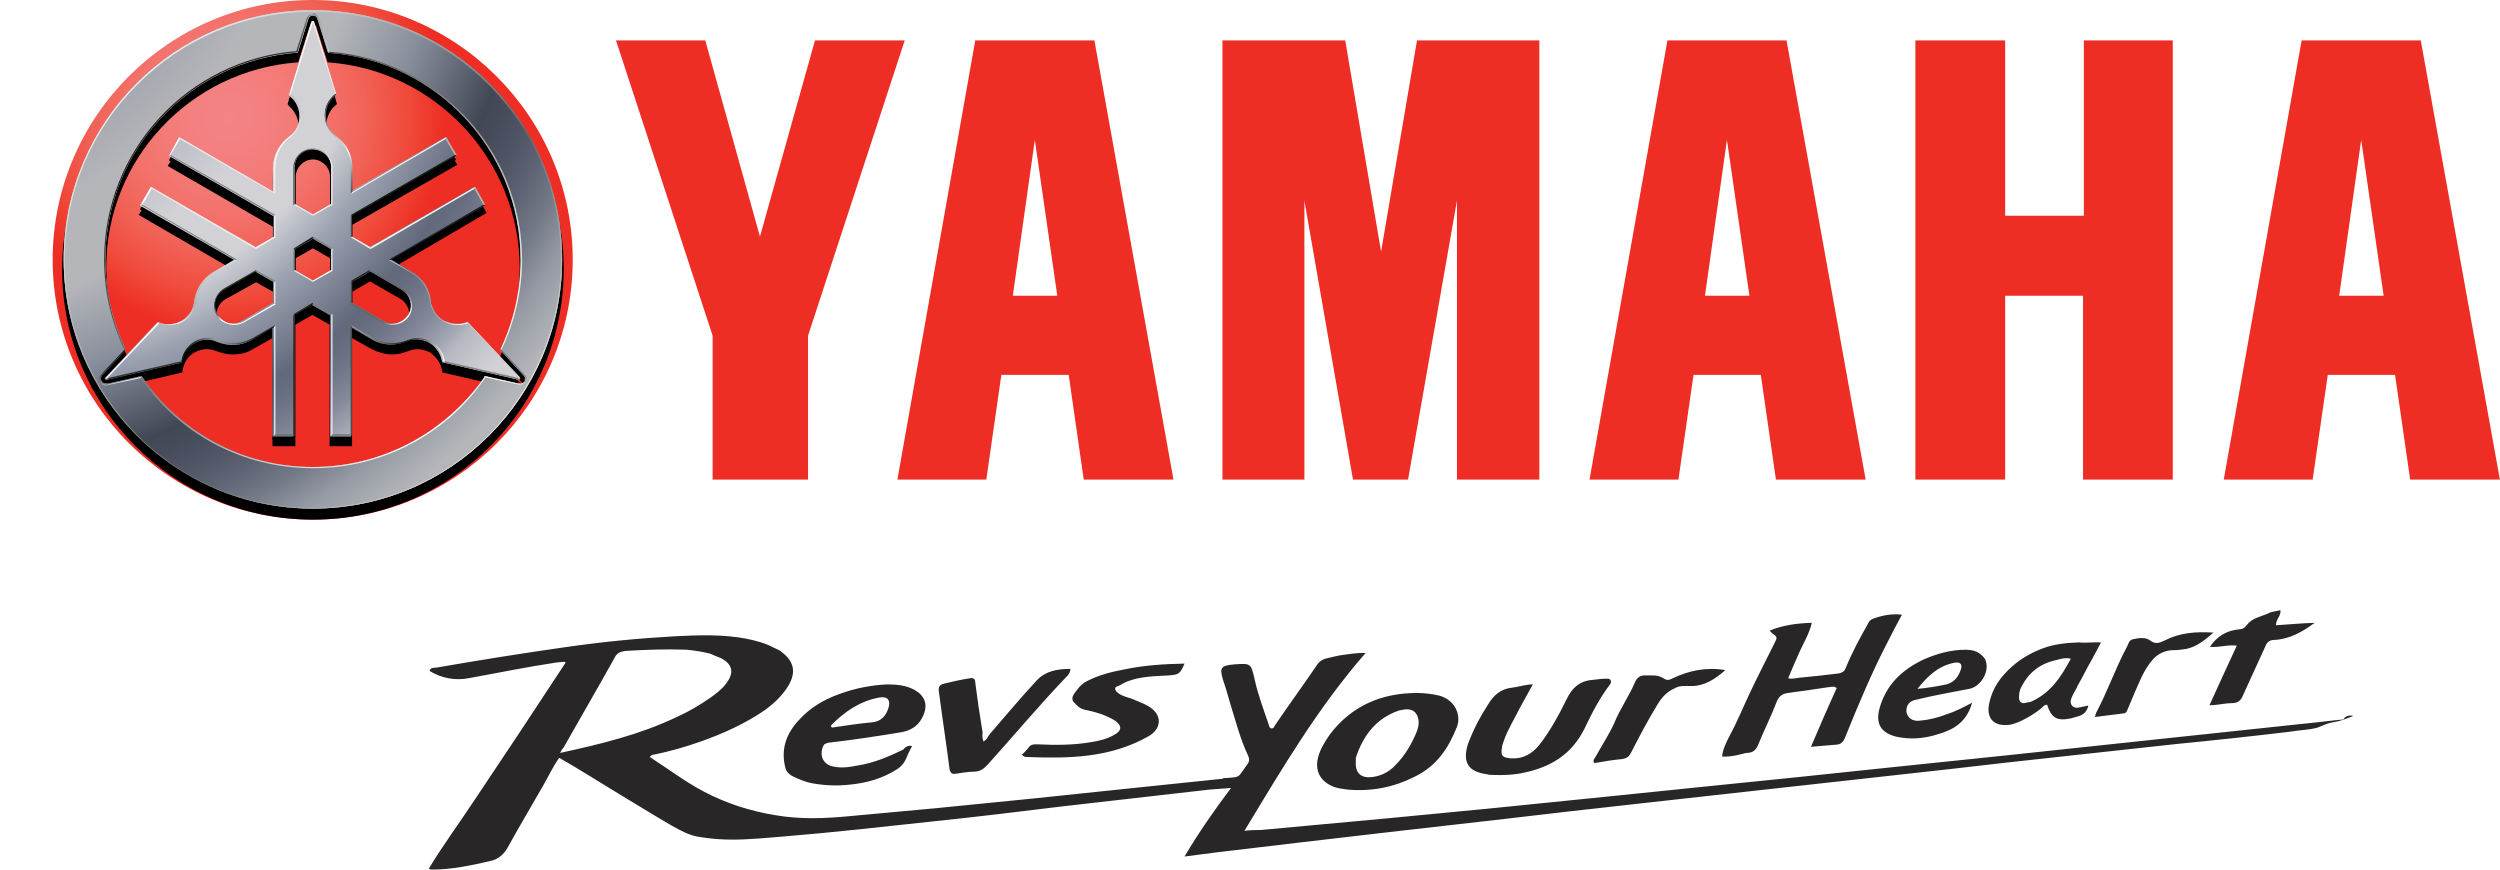 <svg width="46" height="16" viewBox="0 0 46 16" fill="none" xmlns="http://www.w3.org/2000/svg">
<path d="M35.243 0.743V8.825H36.895V5.441H38.328V8.825H39.979V0.743H38.343V3.97H36.895V0.743H35.243ZM22.493 0.743V8.825H24.001V3.692L24.895 8.825H25.908L26.808 3.692V8.825H28.324V0.743H26.073L25.412 4.63L24.752 0.743H22.493ZM12.977 0.743L13.983 4.353L14.996 0.743H16.647L14.868 6.176V8.825H13.112V6.176L11.334 0.743H12.977ZM20.137 0.743H17.945L16.512 8.825H18.148L18.425 6.897H19.664L19.941 8.825H21.592L20.137 0.743ZM19.041 2.574L19.454 5.441H18.636L19.041 2.574ZM32.872 0.743H30.681L29.247 8.825H30.883L31.161 6.897H32.399L32.677 8.825H34.328L32.872 0.743ZM31.776 2.574L32.189 5.441H31.371L31.776 2.574ZM44.542 0.743H42.35L40.917 8.825H42.553L42.831 6.897H44.069L44.347 8.825H45.998L44.542 0.743ZM43.446 2.574L43.859 5.441H43.041L43.446 2.574Z" fill="#EE2E24"/>
<path d="M0.969 4.78C0.969 2.146 3.116 0 5.75 0C8.384 0 10.538 2.139 10.538 4.78C10.538 7.422 8.392 9.561 5.757 9.561C3.123 9.561 0.969 7.415 0.969 4.78Z" fill="url(#paint0_radial_1370_2733)"/>
<path d="M5.757 0.33C8.302 0.33 10.373 2.386 10.373 4.946C10.373 7.49 8.317 9.561 5.757 9.561C3.213 9.561 1.142 7.505 1.142 4.946C1.157 2.394 3.213 0.33 5.757 0.33ZM2.613 7.077C3.296 8.075 4.459 8.735 5.757 8.735C7.056 8.735 8.212 8.075 8.902 7.077L8.917 7.062L9.57 7.205C9.57 7.205 9.57 7.205 9.585 7.205C9.607 7.205 9.63 7.189 9.645 7.167C9.66 7.152 9.66 7.144 9.66 7.129C9.66 7.114 9.66 7.092 9.645 7.084L9.187 6.604V6.589C9.427 6.094 9.562 5.531 9.562 4.938C9.562 2.942 8.009 1.291 6.043 1.148H6.028L5.825 0.51C5.825 0.473 5.803 0.465 5.765 0.465C5.727 0.465 5.705 0.488 5.69 0.51L5.487 1.148H5.472C3.506 1.291 1.953 2.927 1.953 4.931C1.953 5.523 2.088 6.086 2.328 6.582L2.343 6.597L1.9 7.092C1.885 7.107 1.885 7.114 1.885 7.137C1.885 7.152 1.885 7.159 1.9 7.174C1.915 7.197 1.938 7.212 1.96 7.212H1.975L2.613 7.077Z" fill="black"/>
<path d="M6.065 8.21V5.974L5.75 5.794L5.435 5.974V8.21H5.014V6.221L4.654 6.424C4.534 6.499 4.414 6.522 4.279 6.522C4.181 6.522 4.084 6.499 3.986 6.462C3.926 6.439 3.866 6.424 3.806 6.424C3.731 6.424 3.649 6.447 3.581 6.484C3.446 6.559 3.378 6.687 3.356 6.837V6.852L1.983 7.174C1.983 7.174 1.983 7.174 1.968 7.174C1.953 7.174 1.93 7.159 1.93 7.152C1.93 7.137 1.915 7.137 1.915 7.129C1.915 7.114 1.915 7.107 1.93 7.107L2.906 6.071H2.921C2.981 6.094 3.041 6.109 3.101 6.109C3.176 6.109 3.258 6.086 3.326 6.049C3.461 5.974 3.529 5.846 3.551 5.711C3.574 5.493 3.709 5.276 3.911 5.156L4.272 4.953L2.553 3.955L2.771 3.595L4.707 4.713L5.022 4.533V4.173L3.086 3.054L3.303 2.694L5.022 3.692V3.28C5.022 3.039 5.142 2.822 5.315 2.687C5.42 2.604 5.495 2.469 5.495 2.326C5.495 2.184 5.42 2.034 5.315 1.951L5.292 1.914L5.712 0.555C5.712 0.533 5.735 0.518 5.757 0.518C5.78 0.518 5.795 0.533 5.802 0.555L6.2 1.914L6.185 1.929C6.08 2.011 6.005 2.146 6.005 2.304C6.005 2.447 6.08 2.597 6.185 2.664C6.365 2.799 6.478 3.017 6.478 3.257V3.67L8.196 2.672L8.414 3.032L6.485 4.135V4.495L6.801 4.675L8.737 3.557L8.954 3.917L7.236 4.923L7.596 5.126C7.799 5.246 7.934 5.448 7.956 5.681C7.971 5.816 8.054 5.944 8.181 6.019C8.257 6.056 8.339 6.079 8.407 6.079C8.467 6.079 8.527 6.064 8.587 6.041H8.602L9.562 7.092C9.577 7.107 9.577 7.114 9.577 7.129C9.577 7.144 9.577 7.144 9.577 7.152C9.562 7.167 9.555 7.174 9.54 7.174H9.525L8.136 6.852V6.837C8.121 6.702 8.039 6.574 7.911 6.484C7.836 6.447 7.754 6.424 7.686 6.424C7.626 6.424 7.566 6.439 7.506 6.462C7.408 6.499 7.311 6.522 7.213 6.522C7.093 6.522 6.958 6.484 6.838 6.424L6.478 6.221V8.21H6.065ZM6.485 5.366V5.726L7.048 6.049C7.093 6.071 7.153 6.094 7.206 6.094C7.311 6.094 7.423 6.034 7.484 5.936C7.506 5.891 7.529 5.831 7.529 5.779C7.529 5.674 7.469 5.561 7.371 5.501L6.808 5.178L6.485 5.366ZM4.144 5.508C4.046 5.568 3.986 5.674 3.986 5.786C3.986 5.831 4.001 5.891 4.031 5.944C4.091 6.041 4.196 6.101 4.309 6.101C4.354 6.101 4.414 6.086 4.467 6.056L5.029 5.734V5.373L4.714 5.193L4.144 5.508ZM5.757 5.328L5.772 5.313L5.757 5.328ZM5.442 4.75V5.111L5.757 5.291L6.073 5.111V4.75L5.757 4.57L5.442 4.75ZM5.442 3.91L5.757 4.09L6.073 3.91V3.25C6.073 3.084 5.93 2.934 5.757 2.934C5.592 2.934 5.442 3.077 5.442 3.25V3.91Z" fill="black"/>
<path d="M5.757 0.27C3.228 0.27 1.172 2.326 1.172 4.856C1.172 7.385 3.228 9.441 5.757 9.441C8.287 9.441 10.343 7.385 10.343 4.856C10.343 2.334 8.294 0.27 5.757 0.27ZM9.562 7.159L8.924 7.017C8.242 8.03 7.078 8.69 5.772 8.69C4.467 8.69 3.303 8.03 2.621 7.017L1.983 7.159C1.945 7.159 1.908 7.144 1.885 7.114C1.863 7.077 1.87 7.039 1.885 7.009L2.328 6.529C2.088 6.026 1.953 5.471 1.953 4.871C1.953 2.859 3.521 1.208 5.495 1.051L5.69 0.428C5.705 0.39 5.735 0.368 5.772 0.368C5.81 0.368 5.848 0.39 5.855 0.428L6.05 1.051C8.024 1.193 9.592 2.844 9.592 4.871C9.592 5.463 9.457 6.026 9.217 6.529L9.66 7.009C9.682 7.032 9.682 7.084 9.675 7.114C9.667 7.144 9.592 7.159 9.562 7.159Z" fill="black"/>
<path d="M9.562 7.039L8.602 6.019C8.467 6.079 8.309 6.064 8.166 5.996C8.031 5.921 7.949 5.779 7.926 5.636C7.904 5.418 7.784 5.216 7.574 5.096L7.191 4.871L8.924 3.872L8.729 3.535L6.801 4.645L6.463 4.45V4.053L8.392 2.942L8.196 2.604L6.463 3.602V3.159C6.463 2.919 6.358 2.717 6.17 2.582C6.05 2.499 5.975 2.356 5.975 2.199C5.975 2.041 6.05 1.899 6.17 1.816L5.772 0.488C5.772 0.473 5.757 0.473 5.75 0.473C5.735 0.473 5.727 0.488 5.727 0.488L5.315 1.839C5.435 1.921 5.51 2.064 5.51 2.221C5.51 2.379 5.435 2.522 5.315 2.604C5.135 2.739 5.022 2.942 5.022 3.182V3.625L3.303 2.612L3.108 2.949L5.037 4.06V4.443L4.699 4.638L2.771 3.527L2.575 3.85L4.309 4.848L3.926 5.073C3.724 5.193 3.604 5.396 3.574 5.613C3.559 5.756 3.476 5.891 3.333 5.974C3.198 6.049 3.041 6.056 2.898 5.996L1.938 7.017C1.923 7.032 1.923 7.039 1.938 7.039C1.938 7.054 1.953 7.054 1.96 7.054L3.333 6.739C3.348 6.597 3.431 6.462 3.574 6.379C3.709 6.304 3.866 6.296 3.994 6.356C4.196 6.439 4.429 6.439 4.632 6.319L5.014 6.094V8.09H5.397V5.861L5.735 5.666L6.073 5.861V8.09H6.455V6.094L6.838 6.319C7.041 6.439 7.281 6.439 7.476 6.356C7.611 6.296 7.769 6.311 7.896 6.379C8.031 6.462 8.114 6.597 8.136 6.739L9.51 7.054C9.525 7.054 9.532 7.054 9.532 7.039C9.57 7.054 9.57 7.039 9.562 7.039ZM5.757 5.246L5.42 5.051V4.668L5.757 4.473L6.095 4.668V5.051L5.757 5.246ZM5.42 3.174C5.42 2.994 5.562 2.837 5.757 2.837C5.953 2.837 6.095 2.979 6.095 3.174V3.85L5.757 4.045L5.42 3.85V3.174ZM4.452 6.004C4.294 6.101 4.091 6.041 3.994 5.884C3.896 5.726 3.956 5.523 4.114 5.426L4.692 5.088L5.029 5.283V5.666L4.452 6.004ZM7.514 5.884C7.416 6.041 7.213 6.101 7.056 6.004L6.478 5.666V5.283L6.816 5.088L7.393 5.426C7.551 5.508 7.611 5.719 7.514 5.884Z" fill="black"/>
<path d="M5.757 0.188C3.228 0.188 1.172 2.244 1.172 4.773C1.172 7.302 3.228 9.358 5.757 9.358C8.287 9.358 10.343 7.302 10.343 4.773C10.343 2.236 8.294 0.188 5.757 0.188ZM9.562 7.062L8.924 6.919C8.227 7.932 7.071 8.593 5.757 8.593C4.444 8.593 3.288 7.932 2.606 6.919L1.968 7.062C1.93 7.062 1.893 7.047 1.87 7.017C1.848 6.979 1.855 6.942 1.87 6.912L2.313 6.432C2.073 5.929 1.938 5.373 1.938 4.773C1.938 2.762 3.491 1.111 5.48 0.968L5.675 0.345C5.69 0.308 5.72 0.285 5.757 0.285C5.795 0.285 5.833 0.308 5.84 0.345L6.035 0.968C8.024 1.111 9.585 2.762 9.585 4.788C9.585 5.381 9.45 5.944 9.21 6.447L9.652 6.927C9.675 6.949 9.675 7.002 9.667 7.032C9.63 7.054 9.592 7.077 9.562 7.062Z" fill="url(#paint1_radial_1370_2733)"/>
<path d="M9.562 6.942L8.602 5.921C8.467 5.981 8.309 5.966 8.166 5.899C8.031 5.824 7.949 5.681 7.926 5.538C7.904 5.321 7.784 5.118 7.574 4.998L7.191 4.773L8.924 3.775L8.729 3.437L6.801 4.548L6.463 4.353V3.97L8.392 2.859L8.196 2.522L6.463 3.52V3.077C6.463 2.837 6.358 2.634 6.17 2.499C6.05 2.417 5.975 2.274 5.975 2.116C5.975 1.959 6.05 1.816 6.17 1.734L5.772 0.405C5.772 0.39 5.757 0.39 5.75 0.39C5.735 0.39 5.727 0.405 5.727 0.405L5.315 1.756C5.435 1.839 5.51 1.981 5.51 2.139C5.51 2.296 5.435 2.439 5.315 2.522C5.135 2.657 5.022 2.859 5.022 3.099V3.542L3.303 2.529L3.108 2.867L5.037 3.978V4.36L4.699 4.555L2.771 3.445L2.575 3.782L4.309 4.78L3.926 5.006C3.724 5.126 3.604 5.328 3.574 5.546C3.559 5.689 3.476 5.824 3.333 5.906C3.198 5.981 3.041 5.989 2.898 5.929L1.938 6.949C1.923 6.964 1.923 6.972 1.938 6.972C1.938 6.987 1.953 6.987 1.96 6.987L3.333 6.672C3.348 6.529 3.431 6.394 3.574 6.311C3.709 6.236 3.866 6.229 3.994 6.289C4.196 6.372 4.429 6.372 4.632 6.251L5.014 6.026V8.03H5.397V5.801L5.735 5.606L6.073 5.801V8.03H6.455V6.019L6.838 6.244C7.041 6.364 7.281 6.364 7.476 6.281C7.611 6.221 7.769 6.236 7.896 6.304C8.031 6.387 8.114 6.522 8.136 6.664L9.51 6.979C9.525 6.979 9.532 6.979 9.532 6.964C9.57 6.957 9.57 6.957 9.562 6.942ZM5.757 5.163L5.42 4.968V4.585L5.757 4.39L6.095 4.585V4.968L5.757 5.163ZM5.42 3.077C5.42 2.897 5.562 2.739 5.757 2.739C5.953 2.739 6.095 2.882 6.095 3.077V3.752L5.757 3.947L5.42 3.752V3.077ZM4.452 5.906C4.294 6.004 4.091 5.944 3.994 5.786C3.896 5.629 3.956 5.426 4.114 5.328L4.692 4.991L5.029 5.186V5.569L4.452 5.906ZM7.514 5.786C7.416 5.944 7.213 6.004 7.056 5.906L6.478 5.569V5.186L6.816 4.991L7.393 5.328C7.551 5.426 7.611 5.629 7.514 5.786Z" fill="url(#paint2_radial_1370_2733)"/>
<g opacity="0.4">
<path d="M5.757 0.188C3.228 0.188 1.172 2.244 1.172 4.773C1.172 7.302 3.228 9.358 5.757 9.358C8.287 9.358 10.343 7.302 10.343 4.773C10.343 2.236 8.294 0.188 5.757 0.188ZM9.562 7.062L8.924 6.919C8.227 7.932 7.071 8.593 5.757 8.593C4.444 8.593 3.288 7.932 2.606 6.919L1.968 7.062C1.93 7.062 1.893 7.047 1.87 7.017C1.848 6.979 1.855 6.942 1.87 6.912L2.313 6.432C2.073 5.929 1.938 5.373 1.938 4.773C1.938 2.762 3.491 1.111 5.48 0.968L5.675 0.345C5.69 0.308 5.72 0.285 5.757 0.285C5.795 0.285 5.833 0.308 5.84 0.345L6.035 0.968C8.024 1.111 9.585 2.762 9.585 4.788C9.585 5.381 9.45 5.944 9.21 6.447L9.652 6.927C9.675 6.949 9.675 7.002 9.667 7.032C9.63 7.054 9.592 7.077 9.562 7.062Z" fill="white"/>
<g opacity="0.81">
<path d="M5.757 0.188C3.228 0.188 1.172 2.244 1.172 4.773C1.172 7.302 3.228 9.358 5.757 9.358C8.287 9.358 10.343 7.302 10.343 4.773C10.343 2.236 8.294 0.188 5.757 0.188ZM9.562 7.062L8.924 6.919C8.227 7.932 7.071 8.593 5.757 8.593C4.444 8.593 3.288 7.932 2.606 6.919L1.968 7.062C1.93 7.062 1.893 7.047 1.87 7.017C1.848 6.979 1.855 6.942 1.87 6.912L2.313 6.432C2.073 5.929 1.938 5.373 1.938 4.773C1.938 2.762 3.491 1.111 5.48 0.968L5.675 0.345C5.69 0.308 5.72 0.285 5.757 0.285C5.795 0.285 5.833 0.308 5.84 0.345L6.035 0.968C8.024 1.111 9.585 2.762 9.585 4.788C9.585 5.381 9.45 5.944 9.21 6.447L9.652 6.927C9.675 6.949 9.675 7.002 9.667 7.032C9.63 7.054 9.592 7.077 9.562 7.062Z" fill="#303234"/>
</g>
</g>
<g opacity="0.35">
<path d="M9.562 6.942L8.602 5.921C8.467 5.981 8.309 5.966 8.166 5.899C8.031 5.824 7.949 5.681 7.926 5.538C7.904 5.321 7.784 5.118 7.574 4.998L7.191 4.773L8.924 3.775L8.729 3.437L6.801 4.548L6.463 4.353V3.97L8.392 2.859L8.196 2.522L6.463 3.52V3.077C6.463 2.837 6.358 2.634 6.17 2.499C6.05 2.417 5.975 2.274 5.975 2.116C5.975 1.959 6.05 1.816 6.17 1.734L5.772 0.405C5.772 0.39 5.757 0.39 5.75 0.39C5.735 0.39 5.727 0.405 5.727 0.405L5.315 1.756C5.435 1.839 5.51 1.981 5.51 2.139C5.51 2.296 5.435 2.439 5.315 2.522C5.135 2.657 5.022 2.859 5.022 3.099V3.542L3.303 2.529L3.108 2.867L5.037 3.978V4.36L4.699 4.555L2.771 3.445L2.575 3.782L4.309 4.78L3.926 5.006C3.724 5.126 3.604 5.328 3.574 5.546C3.559 5.689 3.476 5.824 3.333 5.906C3.198 5.981 3.041 5.989 2.898 5.929L1.938 6.949C1.923 6.964 1.923 6.972 1.938 6.972C1.938 6.987 1.953 6.987 1.96 6.987L3.333 6.672C3.348 6.529 3.431 6.394 3.574 6.311C3.709 6.236 3.866 6.229 3.994 6.289C4.196 6.372 4.429 6.372 4.632 6.251L5.014 6.026V8.03H5.397V5.801L5.735 5.606L6.073 5.801V8.03H6.455V6.019L6.838 6.244C7.041 6.364 7.281 6.364 7.476 6.281C7.611 6.221 7.769 6.236 7.896 6.304C8.031 6.387 8.114 6.522 8.136 6.664L9.51 6.979C9.525 6.979 9.532 6.979 9.532 6.964C9.57 6.957 9.57 6.957 9.562 6.942ZM5.757 5.163L5.42 4.968V4.585L5.757 4.39L6.095 4.585V4.968L5.757 5.163ZM5.42 3.077C5.42 2.897 5.562 2.739 5.757 2.739C5.953 2.739 6.095 2.882 6.095 3.077V3.752L5.757 3.947L5.42 3.752V3.077ZM4.452 5.906C4.294 6.004 4.091 5.944 3.994 5.786C3.896 5.629 3.956 5.426 4.114 5.328L4.692 4.991L5.029 5.186V5.569L4.452 5.906ZM7.514 5.786C7.416 5.944 7.213 6.004 7.056 5.906L6.478 5.569V5.186L6.816 4.991L7.393 5.328C7.551 5.426 7.611 5.629 7.514 5.786Z" fill="white"/>
<g opacity="0.6">
<path d="M9.562 6.942L8.602 5.921C8.467 5.981 8.309 5.966 8.166 5.899C8.031 5.824 7.949 5.681 7.926 5.538C7.904 5.321 7.784 5.118 7.574 4.998L7.191 4.773L8.924 3.775L8.729 3.437L6.801 4.548L6.463 4.353V3.97L8.392 2.859L8.196 2.522L6.463 3.52V3.077C6.463 2.837 6.358 2.634 6.17 2.499C6.05 2.417 5.975 2.274 5.975 2.116C5.975 1.959 6.05 1.816 6.17 1.734L5.772 0.405C5.772 0.39 5.757 0.39 5.75 0.39C5.735 0.39 5.727 0.405 5.727 0.405L5.315 1.756C5.435 1.839 5.51 1.981 5.51 2.139C5.51 2.296 5.435 2.439 5.315 2.522C5.135 2.657 5.022 2.859 5.022 3.099V3.542L3.303 2.529L3.108 2.867L5.037 3.978V4.36L4.699 4.555L2.771 3.445L2.575 3.782L4.309 4.78L3.926 5.006C3.724 5.126 3.604 5.328 3.574 5.546C3.559 5.689 3.476 5.824 3.333 5.906C3.198 5.981 3.041 5.989 2.898 5.929L1.938 6.949C1.923 6.964 1.923 6.972 1.938 6.972C1.938 6.987 1.953 6.987 1.96 6.987L3.333 6.672C3.348 6.529 3.431 6.394 3.574 6.311C3.709 6.236 3.866 6.229 3.994 6.289C4.196 6.372 4.429 6.372 4.632 6.251L5.014 6.026V8.03H5.397V5.801L5.735 5.606L6.073 5.801V8.03H6.455V6.019L6.838 6.244C7.041 6.364 7.281 6.364 7.476 6.281C7.611 6.221 7.769 6.236 7.896 6.304C8.031 6.387 8.114 6.522 8.136 6.664L9.51 6.979C9.525 6.979 9.532 6.979 9.532 6.964C9.57 6.957 9.57 6.957 9.562 6.942ZM5.757 5.163L5.42 4.968V4.585L5.757 4.39L6.095 4.585V4.968L5.757 5.163ZM5.42 3.077C5.42 2.897 5.562 2.739 5.757 2.739C5.953 2.739 6.095 2.882 6.095 3.077V3.752L5.757 3.947L5.42 3.752V3.077ZM4.452 5.906C4.294 6.004 4.091 5.944 3.994 5.786C3.896 5.629 3.956 5.426 4.114 5.328L4.692 4.991L5.029 5.186V5.569L4.452 5.906ZM7.514 5.786C7.416 5.944 7.213 6.004 7.056 5.906L6.478 5.569V5.186L6.816 4.991L7.393 5.328C7.551 5.426 7.611 5.629 7.514 5.786Z" fill="#47474B"/>
</g>
</g>
<path d="M5.757 0.188C3.228 0.188 1.172 2.244 1.172 4.773C1.172 7.302 3.228 9.358 5.757 9.358C8.287 9.358 10.343 7.302 10.343 4.773C10.343 2.236 8.294 0.188 5.757 0.188ZM8.985 8.008C8.151 8.841 7.018 9.343 5.757 9.343C4.497 9.343 3.363 8.841 2.53 8.008C1.712 7.174 1.195 6.034 1.195 4.78C1.195 3.52 1.697 2.386 2.53 1.553C3.363 0.72 4.504 0.218 5.757 0.218C7.018 0.218 8.151 0.72 8.985 1.553C9.818 2.386 10.32 3.52 10.32 4.78C10.32 6.026 9.81 7.174 8.985 8.008Z" fill="url(#paint3_linear_1370_2733)"/>
<path d="M5.758 3.97V3.947L5.42 3.752L5.405 3.767L5.758 3.97Z" fill="#EBEBEB"/>
<path d="M5.757 2.754V2.732C5.562 2.732 5.397 2.889 5.397 3.092V3.775L5.42 3.76V3.084C5.42 2.897 5.57 2.754 5.757 2.754Z" fill="url(#paint4_linear_1370_2733)"/>
<path d="M5.758 4.353L5.405 4.57L5.42 4.585L5.758 4.39V4.353Z" fill="#1A1A1A"/>
<path d="M5.758 0.405V0.383C5.743 0.383 5.735 0.398 5.735 0.398L5.322 1.749L5.345 1.734L5.758 0.405Z" fill="white"/>
<path d="M5.067 3.572V3.077C5.067 2.852 5.172 2.642 5.345 2.522C5.465 2.424 5.547 2.281 5.547 2.124C5.547 1.966 5.472 1.824 5.352 1.726L5.33 1.741C5.45 1.824 5.525 1.966 5.525 2.124C5.525 2.281 5.45 2.424 5.33 2.507C5.15 2.642 5.037 2.844 5.037 3.084V3.527L5.067 3.572Z" fill="url(#paint5_linear_1370_2733)"/>
<path d="M3.116 2.859L5.045 3.97L5.067 3.955L3.138 2.852L3.116 2.859Z" fill="#808080"/>
<path d="M5.045 4.353L5.067 4.368V3.955L5.045 3.97V4.353Z" fill="#F2F2F2"/>
<path d="M3.138 2.852L3.311 2.559L3.296 2.522L3.116 2.859L3.138 2.852Z" fill="white"/>
<path d="M5.044 3.535L3.296 2.522L3.311 2.559L5.067 3.572L5.044 3.535Z" fill="#EBEBEB"/>
<path d="M5.757 3.97V3.947L6.095 3.752L6.118 3.767L5.757 3.97Z" fill="#F2F2F2"/>
<path d="M5.757 2.754V2.732C5.953 2.732 6.118 2.889 6.118 3.092V3.775L6.095 3.76V3.084C6.095 2.897 5.945 2.754 5.757 2.754Z" fill="url(#paint6_linear_1370_2733)"/>
<path d="M5.757 4.353L6.118 4.57L6.095 4.585L5.757 4.39V4.353Z" fill="#808080"/>
<path d="M5.757 0.405V0.383C5.772 0.383 5.78 0.398 5.78 0.398L6.193 1.749L6.17 1.734L5.757 0.405Z" fill="#F2F2F2"/>
<path d="M6.455 3.572V3.077C6.455 2.852 6.35 2.642 6.178 2.522C6.058 2.424 5.975 2.281 5.975 2.124C5.975 1.966 6.05 1.824 6.17 1.726L6.193 1.741C6.073 1.824 5.998 1.966 5.998 2.124C5.998 2.281 6.073 2.424 6.193 2.507C6.373 2.642 6.485 2.844 6.485 3.084V3.527L6.455 3.572Z" fill="url(#paint7_linear_1370_2733)"/>
<path d="M8.407 2.859L6.478 3.97L6.455 3.955L8.369 2.852L8.407 2.859Z" fill="#1A1A1A"/>
<path d="M6.478 4.353L6.455 4.368V3.955L6.478 3.97V4.353Z" fill="#4D4D4D"/>
<path d="M8.369 2.852L8.197 2.559L8.212 2.522L8.407 2.859L8.369 2.852Z" fill="#B2B2B2"/>
<path d="M6.478 3.535L8.212 2.522L8.197 2.559L6.455 3.572L6.478 3.535Z" fill="#F2F2F2"/>
<path d="M5.067 5.171L5.045 5.186V5.569L5.067 5.584V5.171Z" fill="#F2F2F2"/>
<path d="M4.009 5.786L3.986 5.801C4.084 5.966 4.302 6.026 4.482 5.936L5.075 5.599L5.052 5.583L4.474 5.921C4.294 6.004 4.091 5.944 4.009 5.786Z" fill="url(#paint8_linear_1370_2733)"/>
<path d="M5.405 4.983L5.758 5.186V5.163L5.42 4.968L5.405 4.983Z" fill="#EBEBEB"/>
<path d="M1.975 6.957L1.953 6.972C1.953 6.987 1.968 6.987 1.975 6.987L3.349 6.672L3.326 6.649L1.975 6.957Z" fill="url(#paint9_linear_1370_2733)"/>
<path d="M5.067 5.981L4.647 6.221C4.452 6.326 4.226 6.341 4.024 6.259C3.881 6.199 3.724 6.199 3.581 6.281C3.446 6.364 3.356 6.499 3.341 6.642L3.363 6.664C3.378 6.522 3.461 6.386 3.604 6.304C3.739 6.229 3.896 6.221 4.024 6.281C4.226 6.364 4.459 6.364 4.662 6.244L5.045 6.019L5.067 5.981Z" fill="url(#paint10_linear_1370_2733)"/>
<path d="M5.42 8.015V5.786L5.405 5.779V7.992L5.42 8.015Z" fill="#4D4D4D"/>
<path d="M5.758 5.598V5.568L5.405 5.779L5.42 5.786L5.758 5.598Z" fill="#1A1A1A"/>
<path d="M5.405 7.993H5.067L5.045 8.015H5.42L5.405 7.993Z" fill="#666666"/>
<path d="M5.045 6.019V8.015L5.067 7.992V5.981L5.045 6.019Z" fill="#F2F2F2"/>
<path d="M5.067 5.171L5.045 5.186L4.707 4.991V4.968L5.067 5.171Z" fill="#808080"/>
<path d="M4.009 5.786L3.986 5.801C3.889 5.636 3.949 5.418 4.122 5.306L4.714 4.968V4.991L4.137 5.328C3.956 5.426 3.911 5.629 4.009 5.786Z" fill="url(#paint11_linear_1370_2733)"/>
<path d="M5.405 4.983V4.57L5.42 4.585V4.968L5.405 4.983Z" fill="#4D4D4D"/>
<path d="M1.975 6.957L1.953 6.972C1.953 6.957 1.953 6.949 1.953 6.949L2.913 5.929L2.928 5.951L1.975 6.957Z" fill="white"/>
<path d="M4.369 4.781L3.949 5.021C3.754 5.126 3.634 5.336 3.611 5.538C3.589 5.696 3.506 5.831 3.371 5.914C3.236 5.996 3.071 5.996 2.936 5.951L2.921 5.929C3.056 5.989 3.213 5.974 3.356 5.906C3.491 5.831 3.574 5.689 3.596 5.546C3.619 5.328 3.739 5.126 3.949 5.006L4.332 4.781H4.369Z" fill="url(#paint12_linear_1370_2733)"/>
<path d="M2.778 3.437L4.707 4.548V4.585L2.793 3.475L2.778 3.437Z" fill="#EBEBEB"/>
<path d="M5.045 4.353L5.067 4.368L4.707 4.585V4.548L5.045 4.353Z" fill="#F2F2F2"/>
<path d="M2.793 3.475L2.62 3.767H2.59L2.778 3.437L2.793 3.475Z" fill="white"/>
<path d="M4.324 4.78L2.59 3.767H2.62L4.369 4.78H4.324Z" fill="#808080"/>
<path d="M6.455 5.171L6.478 5.186L6.801 4.991V4.968L6.455 5.171Z" fill="#1A1A1A"/>
<path d="M7.514 5.786L7.536 5.801C7.634 5.636 7.574 5.418 7.401 5.306L6.801 4.968V4.991L7.379 5.328C7.551 5.426 7.611 5.629 7.514 5.786Z" fill="url(#paint13_linear_1370_2733)"/>
<path d="M6.118 4.983V4.57L6.095 4.585V4.968L6.118 4.983Z" fill="#F2F2F2"/>
<path d="M9.547 6.957L9.57 6.972C9.57 6.957 9.57 6.949 9.57 6.949L8.609 5.929V5.951L9.547 6.957Z" fill="#CCCCCC"/>
<path d="M7.153 4.781L7.574 5.021C7.769 5.126 7.889 5.336 7.911 5.538C7.934 5.696 8.016 5.831 8.166 5.914C8.302 5.996 8.467 5.996 8.602 5.951V5.929C8.467 5.989 8.309 5.974 8.166 5.906C8.031 5.831 7.949 5.689 7.926 5.546C7.904 5.328 7.784 5.126 7.574 5.013L7.191 4.788C7.191 4.781 7.153 4.781 7.153 4.781Z" fill="url(#paint14_linear_1370_2733)"/>
<path d="M8.744 3.437L6.816 4.548V4.585L8.729 3.475L8.744 3.437Z" fill="#F2F2F2"/>
<path d="M6.478 4.353L6.455 4.368L6.816 4.585V4.548L6.478 4.353Z" fill="#EBEBEB"/>
<path d="M8.729 3.475L8.894 3.767L8.932 3.775L8.744 3.437L8.729 3.475Z" fill="#B2B2B2"/>
<path d="M7.191 4.78L8.932 3.775L8.894 3.767L7.153 4.78H7.191Z" fill="#1A1A1A"/>
<path d="M6.455 5.171L6.478 5.186V5.569L6.455 5.584V5.171Z" fill="#4D4D4D"/>
<path d="M7.514 5.786L7.536 5.801C7.439 5.966 7.221 6.026 7.041 5.936L6.448 5.599L6.47 5.583L7.048 5.921C7.213 6.004 7.416 5.944 7.514 5.786Z" fill="url(#paint15_linear_1370_2733)"/>
<path d="M6.118 4.983L5.757 5.186V5.163L6.095 4.968L6.118 4.983Z" fill="white"/>
<path d="M9.547 6.957L9.57 6.972C9.57 6.987 9.555 6.987 9.547 6.987L8.174 6.672L8.196 6.649L9.547 6.957Z" fill="url(#paint16_linear_1370_2733)"/>
<path d="M6.455 5.981L6.876 6.221C7.071 6.326 7.296 6.341 7.499 6.259C7.641 6.199 7.799 6.214 7.941 6.281C8.076 6.364 8.167 6.499 8.182 6.642L8.159 6.664C8.144 6.522 8.061 6.386 7.919 6.304C7.784 6.229 7.626 6.221 7.499 6.281C7.296 6.364 7.063 6.364 6.861 6.244L6.478 6.019L6.455 5.981Z" fill="url(#paint17_linear_1370_2733)"/>
<path d="M6.095 8.015V5.786L6.118 5.779V7.992L6.095 8.015Z" fill="#F2F2F2"/>
<path d="M5.757 5.598V5.568L6.118 5.779L6.095 5.786L5.757 5.598Z" fill="#808080"/>
<path d="M6.118 7.993H6.455L6.478 8.015H6.095L6.118 7.993Z" fill="#666666"/>
<path d="M6.478 6.019V8.015L6.455 7.992V5.981L6.478 6.019Z" fill="#4D4D4D"/>
<path d="M5.848 0.33L6.043 0.953L6.058 0.931L5.863 0.315C5.84 0.27 5.802 0.24 5.757 0.24V0.263C5.787 0.285 5.825 0.3 5.848 0.33Z" fill="url(#paint18_linear_1370_2733)"/>
<path d="M9.607 4.781C9.607 2.754 8.039 1.096 6.065 0.953L6.05 0.976C8.016 1.111 9.577 2.754 9.577 4.781C9.577 5.373 9.442 5.936 9.202 6.439H9.225C9.465 5.936 9.607 5.366 9.607 4.781Z" fill="url(#paint19_linear_1370_2733)"/>
<path d="M9.652 6.897L9.217 6.424H9.195L9.637 6.904C9.66 6.927 9.66 6.979 9.652 7.009L9.675 7.024C9.69 7.002 9.69 6.987 9.69 6.964C9.682 6.942 9.682 6.919 9.652 6.897Z" fill="url(#paint20_linear_1370_2733)"/>
<path d="M9.645 7.017C9.622 7.054 9.585 7.062 9.547 7.062L8.909 6.919L8.924 6.942L9.547 7.077C9.547 7.077 9.562 7.077 9.57 7.077C9.607 7.077 9.652 7.054 9.675 7.017H9.645Z" fill="url(#paint21_linear_1370_2733)"/>
<path d="M8.924 6.934C8.226 7.932 7.071 8.593 5.757 8.593C4.444 8.593 3.288 7.932 2.605 6.919L2.59 6.957C3.288 7.97 4.444 8.615 5.757 8.615C7.071 8.615 8.241 7.955 8.924 6.957V6.934Z" fill="url(#paint22_linear_1370_2733)"/>
<path d="M1.945 7.092H1.96L2.583 6.957L2.598 6.934L1.96 7.077C1.923 7.077 1.885 7.062 1.863 7.032L1.84 7.047C1.863 7.062 1.9 7.092 1.945 7.092Z" fill="url(#paint23_linear_1370_2733)"/>
<path d="M1.855 6.897C1.84 6.919 1.833 6.942 1.833 6.972C1.833 6.994 1.833 7.009 1.848 7.032L1.87 7.017C1.848 6.979 1.855 6.942 1.87 6.912L2.313 6.432H2.29L1.855 6.897Z" fill="url(#paint24_linear_1370_2733)"/>
<path d="M1.915 4.781C1.915 5.373 2.05 5.936 2.29 6.439H2.313C2.073 5.936 1.938 5.381 1.938 4.781C1.938 2.754 3.491 1.111 5.48 0.961L5.465 0.938C3.469 1.096 1.915 2.754 1.915 4.781Z" fill="url(#paint25_linear_1370_2733)"/>
<path d="M5.645 0.33L5.45 0.946L5.472 0.961L5.667 0.338C5.682 0.3 5.712 0.278 5.75 0.278V0.263C5.705 0.263 5.667 0.285 5.645 0.33Z" fill="url(#paint26_linear_1370_2733)"/>
<path d="M43.303 13.171C43.161 13.231 43.041 13.276 42.921 13.291C42.823 13.306 42.741 13.351 42.643 13.388C42.485 13.433 42.305 13.433 42.14 13.463C41.442 13.546 40.752 13.621 40.054 13.689C39.394 13.764 38.726 13.831 38.065 13.906C37.307 13.989 36.549 14.071 35.791 14.161C35.138 14.236 34.478 14.304 33.825 14.379C33.172 14.454 32.512 14.522 31.859 14.597C31.206 14.672 30.561 14.739 29.908 14.814C29.165 14.897 28.429 14.979 27.679 15.069C27.041 15.145 26.403 15.212 25.765 15.287C25.142 15.362 24.512 15.43 23.889 15.505C23.386 15.565 22.876 15.625 22.373 15.685C22.193 15.707 22.013 15.73 21.795 15.76C22.058 15.317 22.335 14.919 22.651 14.499C22.455 14.514 22.29 14.522 22.118 14.544C21.262 14.642 20.407 14.739 19.551 14.837C18.756 14.934 17.96 15.032 17.165 15.114C16.249 15.212 15.333 15.317 14.41 15.392C14.208 15.407 13.998 15.43 13.81 15.437C13.495 15.46 13.187 15.452 12.872 15.4C12.692 15.377 12.519 15.28 12.369 15.197C12.031 15.002 11.709 14.799 11.371 14.597C11.011 14.379 10.658 14.154 10.29 13.944C10.17 14.109 10.088 14.296 9.99 14.462C9.772 14.844 9.547 15.22 9.337 15.602C9.262 15.737 9.142 15.82 9.022 15.842C8.669 15.925 8.309 16 7.949 16C7.934 16 7.926 16 7.889 15.985C8.151 15.55 8.452 15.145 8.729 14.724C9.007 14.304 9.292 13.884 9.57 13.463C9.848 13.043 10.125 12.623 10.41 12.188C10.365 12.165 10.313 12.188 10.253 12.188C9.697 12.27 9.157 12.383 8.617 12.48C8.377 12.525 8.121 12.48 7.904 12.345C7.919 12.285 7.979 12.285 8.024 12.285C8.804 12.15 9.592 12.023 10.388 11.91C11.063 11.812 11.739 11.745 12.422 11.707C12.857 11.685 13.3 11.67 13.735 11.752C13.915 11.79 14.088 11.835 14.238 11.918C14.275 11.932 14.32 11.955 14.358 11.977C14.583 12.143 14.681 12.338 14.493 12.638C14.388 12.803 14.253 12.931 14.095 13.051C13.72 13.313 13.315 13.493 12.894 13.644C12.617 13.741 12.332 13.824 12.039 13.884C12.001 13.884 11.979 13.899 11.956 13.929C12.294 14.146 12.609 14.386 12.954 14.567C13.367 14.784 13.81 14.927 14.283 15.002C14.726 15.077 15.176 15.062 15.634 15.017C16.151 14.972 16.669 14.919 17.187 14.874C17.788 14.814 18.388 14.754 18.996 14.694C19.574 14.634 20.136 14.574 20.714 14.514C21.292 14.454 21.87 14.394 22.448 14.334C22.47 14.334 22.493 14.334 22.508 14.319C22.846 14.296 22.763 14.319 22.951 14.064C22.996 14.004 22.988 13.959 22.966 13.906C22.823 13.606 22.741 13.283 22.643 12.968C22.598 12.825 22.561 12.668 22.508 12.525C22.433 12.285 22.463 12.248 22.703 12.225C23.018 12.203 23.018 12.203 23.086 12.503C23.146 12.78 23.251 13.058 23.341 13.321C23.356 13.358 23.356 13.403 23.401 13.403C23.439 13.403 23.446 13.366 23.461 13.343C23.716 12.968 23.979 12.608 24.234 12.233C24.271 12.173 24.339 12.128 24.414 12.113C24.512 12.09 24.594 12.068 24.692 12.053C24.827 12.038 24.954 12.008 25.127 12.015C24.256 13.013 23.596 14.131 22.898 15.287C23.018 15.272 23.116 15.272 23.198 15.272C23.979 15.197 24.774 15.13 25.562 15.054C26.185 14.994 26.816 14.934 27.431 14.874C28.144 14.799 28.864 14.732 29.577 14.657C30.17 14.597 30.748 14.537 31.333 14.477C31.926 14.416 32.527 14.357 33.112 14.296C33.675 14.236 34.245 14.176 34.823 14.116C35.521 14.041 36.219 13.974 36.917 13.899C37.48 13.839 38.035 13.779 38.605 13.719C39.288 13.644 39.964 13.576 40.654 13.501C41.217 13.441 41.773 13.381 42.343 13.321C42.598 13.298 42.861 13.261 43.116 13.238C43.161 13.171 43.221 13.156 43.303 13.171ZM10.305 13.854C11.063 13.689 11.776 13.516 12.452 13.193C12.669 13.096 12.872 12.976 13.067 12.841C13.172 12.765 13.285 12.683 13.36 12.578C13.517 12.375 13.48 12.218 13.255 12.105C13.195 12.083 13.135 12.06 13.075 12.03C12.932 11.992 12.782 11.97 12.639 11.955C12.264 11.94 11.881 11.955 11.506 11.977C11.409 11.992 11.348 12.015 11.303 12.113C11.003 12.653 10.688 13.193 10.373 13.749C10.343 13.786 10.328 13.809 10.305 13.854ZM31.686 13.921C31.701 13.779 31.761 13.666 31.821 13.546C31.964 13.283 32.076 13.006 32.204 12.736C32.347 12.435 32.497 12.143 32.647 11.842C32.707 11.722 32.707 11.722 32.602 11.647C32.587 11.632 32.579 11.625 32.564 11.602C32.804 11.505 33.059 11.467 33.337 11.46C33.292 11.655 33.195 11.812 33.12 11.977C33.044 12.143 32.977 12.3 32.902 12.48C32.999 12.503 33.082 12.465 33.157 12.465C33.382 12.443 33.615 12.42 33.84 12.39C33.9 12.375 33.938 12.353 33.96 12.293C34.08 12 34.223 11.737 34.38 11.46C34.395 11.422 34.425 11.4 34.463 11.385C34.628 11.325 34.801 11.287 34.996 11.31C34.898 11.49 34.816 11.647 34.733 11.812C34.44 12.375 34.193 12.968 33.953 13.561C33.915 13.659 33.87 13.704 33.758 13.704C33.622 13.719 33.48 13.726 33.322 13.741C33.48 13.366 33.637 13.006 33.795 12.66C33.735 12.615 33.69 12.645 33.637 12.645C33.382 12.683 33.142 12.72 32.894 12.751C32.797 12.765 32.737 12.81 32.699 12.893C32.594 13.171 32.459 13.433 32.347 13.711C32.301 13.816 32.242 13.854 32.129 13.854C31.994 13.891 31.836 13.929 31.686 13.921ZM16.782 13.726C16.737 13.809 16.699 13.891 16.662 13.981C16.624 14.056 16.579 14.101 16.519 14.146C16.241 14.326 15.941 14.409 15.619 14.439C15.401 14.462 15.183 14.454 14.966 14.416C14.823 14.394 14.688 14.334 14.568 14.274C14.508 14.236 14.463 14.191 14.448 14.116C14.365 13.779 14.47 13.493 14.703 13.246C14.906 13.021 15.161 12.871 15.438 12.773C15.716 12.668 16.016 12.608 16.317 12.593C16.497 12.593 16.677 12.608 16.834 12.698C17.015 12.803 17.075 12.961 16.992 13.156C16.917 13.336 16.789 13.433 16.594 13.471C16.151 13.546 15.694 13.614 15.243 13.666C15.183 13.681 15.161 13.689 15.138 13.749C15.078 13.914 15.153 14.064 15.318 14.101C15.476 14.139 15.619 14.116 15.776 14.086C16.076 14.041 16.354 13.921 16.617 13.794C16.654 13.749 16.699 13.711 16.782 13.726ZM15.288 13.351C15.288 13.366 15.303 13.373 15.303 13.388C15.559 13.351 15.799 13.313 16.046 13.291C16.212 13.276 16.302 13.171 16.347 13.028C16.392 12.886 16.332 12.81 16.189 12.833C15.836 12.893 15.544 13.088 15.288 13.351ZM26.073 12.751C26.193 12.751 26.328 12.765 26.47 12.796C26.771 12.871 26.891 13.156 26.808 13.373C26.651 13.771 26.433 14.094 26.035 14.289C25.652 14.484 25.24 14.567 24.804 14.529C24.699 14.514 24.587 14.507 24.489 14.454C24.287 14.357 24.197 14.176 24.249 13.951C24.287 13.786 24.384 13.636 24.474 13.508C24.879 12.976 25.435 12.751 26.073 12.751ZM24.947 14.004C24.932 14.229 25.044 14.326 25.262 14.296C25.427 14.274 25.577 14.191 25.682 14.071C25.848 13.906 25.975 13.689 26.065 13.471C26.088 13.411 26.11 13.336 26.103 13.268C26.088 13.133 26.02 13.051 25.885 13.051C25.84 13.051 25.788 13.066 25.742 13.073C25.322 13.216 25.082 13.531 24.947 13.944C24.947 13.951 24.947 13.981 24.947 14.004ZM28.204 12.593C28.121 12.751 28.039 12.886 27.964 13.028C27.866 13.231 27.746 13.411 27.671 13.629C27.656 13.674 27.634 13.726 27.634 13.771C27.611 13.906 27.649 13.936 27.776 13.951C28.016 13.974 28.189 13.876 28.332 13.696C28.527 13.441 28.684 13.156 28.827 12.863C28.924 12.66 29.067 12.525 29.307 12.51C29.405 12.495 29.487 12.488 29.585 12.488C29.63 12.488 29.66 12.533 29.63 12.585C29.435 12.841 29.292 13.118 29.157 13.403C28.917 13.884 28.534 14.116 28.024 14.221C27.844 14.259 27.664 14.266 27.483 14.259C27.439 14.259 27.401 14.259 27.349 14.244C27.011 14.199 26.906 14.019 27.011 13.689C27.108 13.426 27.236 13.186 27.386 12.953C27.483 12.796 27.611 12.675 27.821 12.653C27.949 12.638 28.069 12.593 28.204 12.593ZM18.095 13.644C18.17 13.606 18.178 13.539 18.23 13.486C18.508 13.163 18.786 12.833 19.071 12.525C19.236 12.345 19.453 12.308 19.694 12.308C19.694 12.383 19.649 12.428 19.611 12.465C19.116 12.983 18.651 13.539 18.178 14.064C18.103 14.146 18.035 14.199 17.915 14.199C17.81 14.199 17.697 14.221 17.592 14.236C17.517 14.251 17.487 14.221 17.472 14.154C17.412 13.681 17.337 13.201 17.277 12.736C17.262 12.653 17.277 12.6 17.375 12.578C17.532 12.54 17.69 12.503 17.848 12.48C17.923 12.465 17.945 12.503 17.945 12.563C17.983 12.863 18.028 13.163 18.08 13.479C18.073 13.524 18.073 13.584 18.095 13.644ZM36.286 12.931C36.189 13.283 35.949 13.426 35.664 13.508C35.408 13.591 35.146 13.614 34.883 13.553C34.605 13.479 34.508 13.313 34.583 13.036C34.703 12.6 34.996 12.323 35.394 12.135C35.634 12.03 35.889 11.955 36.166 11.955C36.272 11.955 36.384 11.977 36.467 12.06C36.512 12.098 36.542 12.143 36.549 12.203C36.587 12.398 36.429 12.638 36.234 12.675C35.911 12.736 35.581 12.796 35.273 12.871C35.131 12.893 35.071 12.976 35.078 13.096C35.093 13.201 35.183 13.276 35.318 13.261C35.498 13.246 35.671 13.201 35.821 13.141C35.971 13.096 36.129 13.013 36.286 12.931ZM35.281 12.675C35.461 12.66 35.634 12.63 35.814 12.593C35.956 12.555 36.031 12.458 36.076 12.33C36.114 12.225 36.076 12.173 35.956 12.195C35.656 12.255 35.461 12.45 35.281 12.675ZM21.795 12.21C21.712 12.405 21.69 12.413 21.502 12.428C21.247 12.443 21 12.443 20.759 12.533C20.684 12.555 20.624 12.608 20.557 12.63C20.497 12.645 20.512 12.706 20.572 12.751C20.669 12.825 20.789 12.833 20.894 12.886C21 12.931 21.112 12.968 21.21 13.051C21.39 13.208 21.345 13.426 21.135 13.546C20.437 13.944 19.679 13.959 18.898 13.929C18.876 13.929 18.853 13.929 18.838 13.914C18.823 13.914 18.823 13.899 18.801 13.891C18.846 13.846 18.898 13.794 18.943 13.734C18.988 13.689 19.041 13.696 19.101 13.696C19.416 13.711 19.739 13.711 20.054 13.659C20.212 13.636 20.369 13.598 20.497 13.524C20.639 13.448 20.654 13.358 20.519 13.261C20.354 13.156 20.144 13.096 19.956 13.058C19.859 13.036 19.814 12.976 19.754 12.916C19.716 12.871 19.731 12.81 19.769 12.758C19.829 12.675 19.889 12.593 19.986 12.54C20.212 12.42 20.459 12.36 20.699 12.315C21.059 12.24 21.42 12.218 21.795 12.21ZM38.658 11.82C38.598 11.94 38.538 12.045 38.478 12.158C38.395 12.3 38.32 12.458 38.238 12.6C38.215 12.645 38.193 12.698 38.163 12.743C38.125 12.825 38.065 12.908 38.125 12.983C38.185 13.058 38.283 13.006 38.35 12.998C38.373 12.998 38.388 12.983 38.425 12.983C38.403 13.088 38.343 13.148 38.245 13.178C38.185 13.193 38.125 13.216 38.08 13.223C37.84 13.268 37.742 13.201 37.667 12.968C37.607 12.968 37.585 13.013 37.547 13.043C37.442 13.126 37.322 13.201 37.195 13.261C37.12 13.298 37.052 13.321 36.977 13.336C36.684 13.373 36.542 13.216 36.602 12.938C36.662 12.66 36.804 12.458 37.022 12.263C37.202 12.105 37.397 12 37.6 11.925C37.803 11.85 38.035 11.827 38.26 11.82C38.388 11.835 38.523 11.812 38.658 11.82ZM38.103 12.12C38.005 12.098 37.923 12.12 37.847 12.143C37.547 12.203 37.33 12.368 37.195 12.638C37.157 12.698 37.15 12.773 37.15 12.841C37.15 12.901 37.187 12.946 37.255 12.938C37.292 12.923 37.33 12.923 37.36 12.916C37.727 12.758 37.923 12.458 38.103 12.12ZM31.746 12.33C31.566 12.488 31.371 12.623 31.123 12.623C31.018 12.623 30.906 12.608 30.808 12.668C30.673 12.728 30.583 12.825 30.508 12.946C30.328 13.238 30.17 13.539 30.013 13.846C29.975 13.921 29.938 13.951 29.855 13.966C29.69 13.981 29.502 14.011 29.337 14.041C29.3 13.996 29.337 13.959 29.352 13.936C29.472 13.719 29.607 13.516 29.705 13.298C29.81 13.043 29.968 12.818 30.08 12.563C30.118 12.465 30.185 12.42 30.283 12.428C30.403 12.428 30.508 12.413 30.62 12.488C30.68 12.525 30.718 12.51 30.763 12.488C31.071 12.338 31.393 12.27 31.746 12.33ZM41.157 11.88C40.992 11.857 40.834 11.918 40.662 11.902C40.797 11.7 40.977 11.602 41.195 11.58C41.255 11.58 41.3 11.557 41.337 11.505C41.435 11.37 41.6 11.347 41.735 11.287C41.795 11.25 41.877 11.25 41.96 11.227C41.975 11.332 41.877 11.392 41.877 11.505C42.118 11.49 42.35 11.467 42.59 11.46C42.365 11.625 42.133 11.76 41.847 11.775C41.765 11.775 41.712 11.812 41.682 11.895C41.547 12.195 41.405 12.495 41.27 12.796C41.232 12.893 41.172 12.938 41.067 12.938C40.932 12.938 40.812 12.976 40.654 12.976C40.819 12.608 40.992 12.24 41.157 11.88ZM38.545 13.193C38.56 13.156 38.56 13.133 38.568 13.118C38.771 12.736 38.921 12.308 39.123 11.925C39.161 11.865 39.168 11.767 39.258 11.76C39.356 11.737 39.476 11.722 39.559 11.782C39.664 11.865 39.739 11.827 39.836 11.782C40.099 11.647 40.392 11.617 40.729 11.64C40.564 11.782 40.414 11.902 40.227 11.94C40.144 11.955 40.061 11.963 39.986 11.963C39.829 11.963 39.694 12.038 39.604 12.143C39.521 12.24 39.461 12.345 39.401 12.465C39.318 12.645 39.236 12.841 39.161 13.021C39.138 13.066 39.138 13.118 39.078 13.126C38.898 13.148 38.726 13.171 38.545 13.193Z" fill="#292627"/>
<defs>
<radialGradient id="paint0_radial_1370_2733" cx="0" cy="0" r="1" gradientUnits="userSpaceOnUse" gradientTransform="translate(4.222 2.165) scale(5.499 5.494)">
<stop stop-color="#F48385"/>
<stop offset="0.098" stop-color="#F48182"/>
<stop offset="0.213" stop-color="#F37B78"/>
<stop offset="0.335" stop-color="#F3716A"/>
<stop offset="0.464" stop-color="#F16156"/>
<stop offset="0.595" stop-color="#F04B3C"/>
<stop offset="0.719" stop-color="#EE2E24"/>
<stop offset="1" stop-color="#EE2E24"/>
</radialGradient>
<radialGradient id="paint1_radial_1370_2733" cx="0" cy="0" r="1" gradientUnits="userSpaceOnUse" gradientTransform="translate(-1.856 -2.839) scale(15.95 15.95)">
<stop offset="0.209" stop-color="#9DA5BD"/>
<stop offset="0.292" stop-color="#B8BED1"/>
<stop offset="0.452" stop-color="#F4F4FA"/>
<stop offset="0.531" stop-color="#F4F4FA"/>
<stop offset="0.544" stop-color="#F4F4FA"/>
<stop offset="0.637" stop-color="#A9B3C9"/>
<stop offset="0.742" stop-color="#343B53"/>
<stop offset="0.76" stop-color="#394159"/>
<stop offset="0.788" stop-color="#485069"/>
<stop offset="0.821" stop-color="#606982"/>
<stop offset="0.858" stop-color="#8790A6"/>
<stop offset="0.895" stop-color="#BCC4D5"/>
<stop offset="0.925" stop-color="#DBDFE9"/>
<stop offset="0.951" stop-color="#F4F4FA"/>
</radialGradient>
<radialGradient id="paint2_radial_1370_2733" cx="0" cy="0" r="1" gradientUnits="userSpaceOnUse" gradientTransform="translate(0.212 -0.771) scale(12.262)">
<stop offset="0.209" stop-color="#9AA2B8"/>
<stop offset="0.311" stop-color="#BDC2D3"/>
<stop offset="0.456" stop-color="#F4F4FA"/>
<stop offset="0.541" stop-color="#F4F4FA"/>
<stop offset="0.555" stop-color="#F4F4FA"/>
<stop offset="0.626" stop-color="#A2ACC2"/>
<stop offset="0.743" stop-color="#48536F"/>
<stop offset="0.763" stop-color="#4E5874"/>
<stop offset="0.793" stop-color="#5F6984"/>
<stop offset="0.829" stop-color="#7E86A0"/>
<stop offset="0.869" stop-color="#B1B5C8"/>
<stop offset="0.885" stop-color="#CACCDB"/>
<stop offset="0.911" stop-color="#DDDEE9"/>
<stop offset="0.945" stop-color="#F4F4FA"/>
</radialGradient>
<linearGradient id="paint3_linear_1370_2733" x1="2.528" y1="1.547" x2="8.984" y2="8.003" gradientUnits="userSpaceOnUse">
<stop stop-color="#EDEDED"/>
<stop offset="0.637" stop-color="#666666"/>
<stop offset="1" stop-color="#E6E6E6"/>
</linearGradient>
<linearGradient id="paint4_linear_1370_2733" x1="6.111" y1="3.254" x2="5.397" y2="3.254" gradientUnits="userSpaceOnUse">
<stop stop-color="white"/>
<stop offset="0.181" stop-color="#CDCDCD"/>
<stop offset="0.371" stop-color="#9F9F9F"/>
<stop offset="0.554" stop-color="#7C7C7C"/>
<stop offset="0.724" stop-color="#626262"/>
<stop offset="0.878" stop-color="#525252"/>
<stop offset="1" stop-color="#4D4D4D"/>
</linearGradient>
<linearGradient id="paint5_linear_1370_2733" x1="5.297" y1="1.78" x2="5.297" y2="3.457" gradientUnits="userSpaceOnUse">
<stop stop-color="#BDBFC1"/>
<stop offset="0.108" stop-color="#C4C6C7"/>
<stop offset="0.281" stop-color="#D9D9DA"/>
<stop offset="0.483" stop-color="white"/>
<stop offset="1" stop-color="#E8E7E8"/>
</linearGradient>
<linearGradient id="paint6_linear_1370_2733" x1="6.111" y1="3.254" x2="5.397" y2="3.254" gradientUnits="userSpaceOnUse">
<stop stop-color="#F2F2F2"/>
<stop offset="0.055" stop-color="#E6E6E6"/>
<stop offset="0.275" stop-color="#B8B8B8"/>
<stop offset="0.485" stop-color="#959595"/>
<stop offset="0.681" stop-color="#7B7B7B"/>
<stop offset="0.859" stop-color="#6B6B6B"/>
<stop offset="1" stop-color="#666666"/>
</linearGradient>
<linearGradient id="paint7_linear_1370_2733" x1="6.224" y1="1.733" x2="6.224" y2="3.671" gradientUnits="userSpaceOnUse">
<stop stop-color="#4D4D4D"/>
<stop offset="0.068" stop-color="#525252"/>
<stop offset="0.151" stop-color="#616161"/>
<stop offset="0.242" stop-color="#7A7A7A"/>
<stop offset="0.338" stop-color="#9C9C9C"/>
<stop offset="0.438" stop-color="#C8C8C8"/>
<stop offset="0.54" stop-color="#FDFDFD"/>
<stop offset="0.544" stop-color="white"/>
<stop offset="0.629" stop-color="#CACACA"/>
<stop offset="0.715" stop-color="#9E9E9E"/>
<stop offset="0.797" stop-color="#7B7B7B"/>
<stop offset="0.874" stop-color="#616161"/>
<stop offset="0.944" stop-color="#525252"/>
<stop offset="1" stop-color="#4D4D4D"/>
</linearGradient>
<linearGradient id="paint8_linear_1370_2733" x1="4.503" y1="5.657" x2="4.441" y2="5.544" gradientUnits="userSpaceOnUse">
<stop stop-color="white"/>
<stop offset="1" stop-color="#666666"/>
</linearGradient>
<linearGradient id="paint9_linear_1370_2733" x1="2.391" y1="6.555" x2="2.419" y2="6.585" gradientUnits="userSpaceOnUse">
<stop stop-color="white"/>
<stop offset="0.077" stop-color="#E5E5E5"/>
<stop offset="0.253" stop-color="#AFAFAF"/>
<stop offset="0.425" stop-color="#838383"/>
<stop offset="0.589" stop-color="#606060"/>
<stop offset="0.744" stop-color="#474747"/>
<stop offset="0.885" stop-color="#383838"/>
<stop offset="1" stop-color="#333333"/>
</linearGradient>
<linearGradient id="paint10_linear_1370_2733" x1="5.007" y1="5.854" x2="3.464" y2="6.566" gradientUnits="userSpaceOnUse">
<stop stop-color="#1A1A1A"/>
<stop offset="0.117" stop-color="#1D1D1D"/>
<stop offset="0.225" stop-color="#282828"/>
<stop offset="0.33" stop-color="#3B3B3B"/>
<stop offset="0.432" stop-color="#555555"/>
<stop offset="0.532" stop-color="#777777"/>
<stop offset="0.626" stop-color="#9E9E9E"/>
<stop offset="0.633" stop-color="#9B9B9B"/>
<stop offset="0.757" stop-color="#646464"/>
<stop offset="0.864" stop-color="#3B3B3B"/>
<stop offset="0.949" stop-color="#232323"/>
<stop offset="1" stop-color="#1A1A1A"/>
</linearGradient>
<linearGradient id="paint11_linear_1370_2733" x1="4.429" y1="5.579" x2="4.311" y2="5.309" gradientUnits="userSpaceOnUse">
<stop stop-color="#666666"/>
<stop offset="1" stop-color="#333333"/>
</linearGradient>
<linearGradient id="paint12_linear_1370_2733" x1="4.455" y1="5.019" x2="2.871" y2="5.856" gradientUnits="userSpaceOnUse">
<stop stop-color="#E0E0E0"/>
<stop offset="0.152" stop-color="#D6D6D6"/>
<stop offset="0.41" stop-color="#BCBCBC"/>
<stop offset="0.588" stop-color="#A6A6A6"/>
<stop offset="0.625" stop-color="#BFBFBF"/>
<stop offset="0.676" stop-color="#DBDBDB"/>
<stop offset="0.727" stop-color="#EFEFEF"/>
<stop offset="0.778" stop-color="#FBFBFB"/>
<stop offset="0.83" stop-color="white"/>
<stop offset="1" stop-color="#ADADAD"/>
</linearGradient>
<linearGradient id="paint13_linear_1370_2733" x1="7.633" y1="5.663" x2="7.352" y2="5.477" gradientUnits="userSpaceOnUse">
<stop stop-color="white"/>
<stop offset="0.003" stop-color="#FEFEFE"/>
<stop offset="0.254" stop-color="#C8C8C8"/>
<stop offset="0.487" stop-color="#9E9E9E"/>
<stop offset="0.697" stop-color="#7F7F7F"/>
<stop offset="0.875" stop-color="#6D6D6D"/>
<stop offset="1" stop-color="#666666"/>
</linearGradient>
<linearGradient id="paint14_linear_1370_2733" x1="7.146" y1="5.377" x2="8.599" y2="5.377" gradientUnits="userSpaceOnUse">
<stop stop-color="#E0E0E0"/>
<stop offset="0.152" stop-color="#D6D6D6"/>
<stop offset="0.41" stop-color="#BCBCBC"/>
<stop offset="0.588" stop-color="#A6A6A6"/>
<stop offset="0.651" stop-color="#BFBFBF"/>
<stop offset="0.738" stop-color="#DBDBDB"/>
<stop offset="0.826" stop-color="#EFEFEF"/>
<stop offset="0.913" stop-color="#FBFBFB"/>
<stop offset="1" stop-color="white"/>
</linearGradient>
<linearGradient id="paint15_linear_1370_2733" x1="7.423" y1="5.981" x2="7.142" y2="5.795" gradientUnits="userSpaceOnUse">
<stop stop-color="white"/>
<stop offset="0.124" stop-color="#F8F8F8"/>
<stop offset="0.305" stop-color="#E5E5E5"/>
<stop offset="0.521" stop-color="#C5C5C5"/>
<stop offset="0.76" stop-color="#999999"/>
<stop offset="1" stop-color="#666666"/>
</linearGradient>
<linearGradient id="paint16_linear_1370_2733" x1="9.371" y1="6.584" x2="9.337" y2="6.6" gradientUnits="userSpaceOnUse">
<stop stop-color="#CCCCCC"/>
<stop offset="0.118" stop-color="#B9B9B9"/>
<stop offset="0.321" stop-color="#A0A0A0"/>
<stop offset="0.531" stop-color="#8E8E8E"/>
<stop offset="0.752" stop-color="#838383"/>
<stop offset="1" stop-color="#808080"/>
</linearGradient>
<linearGradient id="paint17_linear_1370_2733" x1="6.453" y1="6.325" x2="8.189" y2="6.325" gradientUnits="userSpaceOnUse">
<stop stop-color="#999999"/>
<stop offset="0.088" stop-color="#949494"/>
<stop offset="0.189" stop-color="#868686"/>
<stop offset="0.297" stop-color="#6F6F6F"/>
<stop offset="0.409" stop-color="#4F4F4F"/>
<stop offset="0.523" stop-color="#262626"/>
<stop offset="0.555" stop-color="#1A1A1A"/>
<stop offset="0.599" stop-color="#202020"/>
<stop offset="0.659" stop-color="#313131"/>
<stop offset="0.728" stop-color="#4E4E4E"/>
<stop offset="0.803" stop-color="#767676"/>
<stop offset="0.884" stop-color="#A9A9A9"/>
<stop offset="0.969" stop-color="#E6E6E6"/>
<stop offset="1" stop-color="white"/>
</linearGradient>
<linearGradient id="paint18_linear_1370_2733" x1="6.043" y1="0.604" x2="5.46" y2="0.604" gradientUnits="userSpaceOnUse">
<stop stop-color="#CCCCCC"/>
<stop offset="1" stop-color="#3D3D3D"/>
</linearGradient>
<linearGradient id="paint19_linear_1370_2733" x1="10.249" y1="5.652" x2="4.837" y2="0.24" gradientUnits="userSpaceOnUse">
<stop stop-color="white"/>
<stop offset="1" stop-color="#231A16"/>
</linearGradient>
<linearGradient id="paint20_linear_1370_2733" x1="9.288" y1="7.043" x2="9.421" y2="6.767" gradientUnits="userSpaceOnUse">
<stop stop-color="white"/>
<stop offset="0.142" stop-color="#FAFAFA"/>
<stop offset="0.307" stop-color="#ECECEC"/>
<stop offset="0.483" stop-color="#D5D5D5"/>
<stop offset="0.668" stop-color="#B4B4B4"/>
<stop offset="0.857" stop-color="#8B8B8B"/>
<stop offset="1" stop-color="#666666"/>
</linearGradient>
<linearGradient id="paint21_linear_1370_2733" x1="9.264" y1="7.032" x2="9.397" y2="6.756" gradientUnits="userSpaceOnUse">
<stop stop-color="white"/>
<stop offset="0.142" stop-color="#FAFAFA"/>
<stop offset="0.307" stop-color="#ECECEC"/>
<stop offset="0.483" stop-color="#D5D5D5"/>
<stop offset="0.668" stop-color="#B4B4B4"/>
<stop offset="0.857" stop-color="#8B8B8B"/>
<stop offset="1" stop-color="#666666"/>
</linearGradient>
<linearGradient id="paint22_linear_1370_2733" x1="7.333" y1="8.568" x2="1.921" y2="3.156" gradientUnits="userSpaceOnUse">
<stop stop-color="white"/>
<stop offset="1" stop-color="#231A16"/>
</linearGradient>
<linearGradient id="paint23_linear_1370_2733" x1="2.255" y1="7.062" x2="2.092" y2="6.715" gradientUnits="userSpaceOnUse">
<stop stop-color="#F2F2F2"/>
<stop offset="1" stop-color="#1A1A1A"/>
</linearGradient>
<linearGradient id="paint24_linear_1370_2733" x1="2.237" y1="7.071" x2="2.073" y2="6.723" gradientUnits="userSpaceOnUse">
<stop stop-color="#F2F2F2"/>
<stop offset="1" stop-color="#1A1A1A"/>
</linearGradient>
<linearGradient id="paint25_linear_1370_2733" x1="8.045" y1="7.856" x2="2.633" y2="2.444" gradientUnits="userSpaceOnUse">
<stop stop-color="white"/>
<stop offset="1" stop-color="#231A16"/>
</linearGradient>
<linearGradient id="paint26_linear_1370_2733" x1="6.043" y1="0.61" x2="5.46" y2="0.61" gradientUnits="userSpaceOnUse">
<stop stop-color="#CCCCCC"/>
<stop offset="1" stop-color="#3D3D3D"/>
</linearGradient>
</defs>
</svg>
